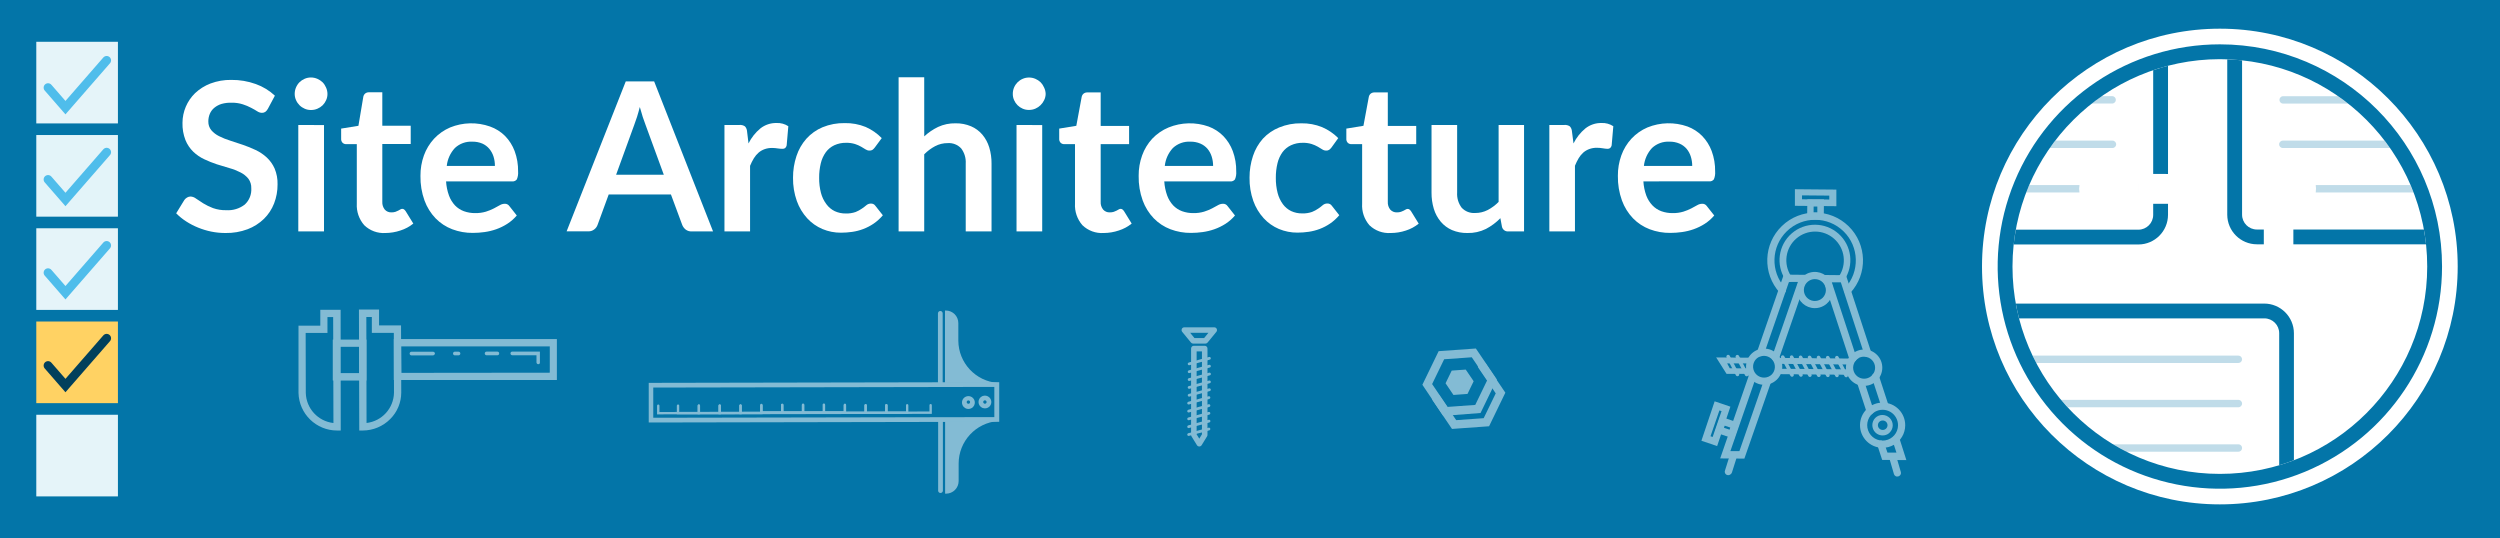 <?xml version="1.0" encoding="UTF-8"?>
<svg xmlns="http://www.w3.org/2000/svg" xmlns:xlink="http://www.w3.org/1999/xlink" id="e5fo0npdzeo61" viewBox="0 0 723.37 155.72" shape-rendering="geometricPrecision" text-rendering="geometricPrecision">
  <rect x="0" y="0" width="723.37" height="155.72" fill="#808080" stroke="none"/>
  <style><![CDATA[#e5fo0npdzeo6140 {animation: e5fo0npdzeo6140_s_do 5000ms linear infinite normal forwards}@keyframes e5fo0npdzeo6140_s_do { 0% {stroke-dashoffset: 74.67} 10% {stroke-dashoffset: 74.67;animation-timing-function: cubic-bezier(0.42,0,0.58,1)} 30% {stroke-dashoffset: 0} 100% {stroke-dashoffset: 0} }#e5fo0npdzeo6141 {animation: e5fo0npdzeo6141_s_do 5000ms linear infinite normal forwards}@keyframes e5fo0npdzeo6141_s_do { 0% {stroke-dashoffset: 39.02} 30% {stroke-dashoffset: 39.02} 40% {stroke-dashoffset: 0} 100% {stroke-dashoffset: 0} }#e5fo0npdzeo6143 {animation: e5fo0npdzeo6143_s_do 5000ms linear infinite normal forwards}@keyframes e5fo0npdzeo6143_s_do { 0% {stroke-dashoffset: 40.84} 50% {stroke-dashoffset: 40.84;animation-timing-function: cubic-bezier(0.42,0,0.58,1)} 60% {stroke-dashoffset: 0} 100% {stroke-dashoffset: 0} }#e5fo0npdzeo6144 {animation: e5fo0npdzeo6144_s_do 5000ms linear infinite normal forwards}@keyframes e5fo0npdzeo6144_s_do { 0% {stroke-dashoffset: 27.51} 36.8% {stroke-dashoffset: 27.51;animation-timing-function: cubic-bezier(0.42,0,0.58,1)} 50% {stroke-dashoffset: 0} 100% {stroke-dashoffset: 0} }]]></style>
  <g id="e5fo0npdzeo62">
    <rect id="e5fo0npdzeo63" width="721.37" height="153.72" rx="0" ry="0" transform="matrix(1 0 0 1 1 1)" fill="rgb(3,117,168)" stroke="rgb(3,117,168)" stroke-width="2" stroke-miterlimit="10"></rect>
    <circle id="e5fo0npdzeo64" r="68.82" transform="matrix(1 0 0 1 642.31 77.12)" fill="rgb(255,255,255)" stroke="none" stroke-width="1"></circle>
    <path id="e5fo0npdzeo65" d="M91.4,43.49C91.216,43.848,90.956,44.162,90.64,44.41C90.343,44.604,89.994,44.702,89.64,44.69C89.152,44.669,88.68,44.509,88.28,44.23C87.79,43.92,87.2,43.57,86.52,43.23C85.758,42.826,84.962,42.491,84.14,42.23C83.096,41.897,82.005,41.739,80.91,41.76C79.928,41.724,78.947,41.839,78,42.1C77.23,42.332,76.513,42.712,75.89,43.22C75.309,43.695,74.855,44.306,74.57,45C74.284,45.698,74.142,46.446,74.15,47.2C74.129,48.108,74.43,48.993,75,49.7C75.628,50.426,76.397,51.018,77.26,51.44C78.293,51.958,79.366,52.389,80.47,52.73C81.67,53.11,82.9,53.52,84.16,53.95C85.418,54.379,86.65,54.88,87.85,55.45C89.024,56.002,90.106,56.731,91.06,57.61C92.024,58.509,92.796,59.595,93.33,60.8C93.935,62.252,94.225,63.817,94.18,65.39C94.196,67.273,93.856,69.142,93.18,70.9C92.529,72.582,91.526,74.106,90.24,75.37C88.884,76.681,87.274,77.702,85.51,78.37C83.467,79.13,81.299,79.5,79.12,79.46C77.75,79.463,76.383,79.329,75.04,79.06C73.727,78.794,72.441,78.406,71.2,77.9C69.989,77.411,68.827,76.808,67.73,76.1C66.686,75.429,65.72,74.645,64.85,73.76L67.22,69.89C67.428,69.605,67.694,69.366,68,69.19C68.302,69.007,68.647,68.907,69,68.9C69.591,68.935,70.157,69.151,70.62,69.52C71.2,69.93,71.89,70.38,72.69,70.88C73.581,71.425,74.522,71.884,75.5,72.25C76.735,72.686,78.04,72.893,79.35,72.86C81.269,72.984,83.167,72.404,84.69,71.23C85.997,70.029,86.692,68.302,86.58,66.53C86.625,65.53,86.325,64.545,85.73,63.74C85.11,62.983,84.336,62.366,83.46,61.93C82.435,61.405,81.36,60.986,80.25,60.68Q78.45,60.17,76.59,59.57C75.365,59.164,74.166,58.683,73,58.13C71.817,57.581,70.732,56.842,69.79,55.94C68.813,54.984,68.043,53.837,67.53,52.57C66.915,50.977,66.622,49.277,66.67,47.57C66.687,44.341,67.998,41.254,70.31,39C71.595,37.791,73.103,36.843,74.75,36.21C76.685,35.479,78.742,35.123,80.81,35.16C83.223,35.135,85.62,35.541,87.89,36.36C89.939,37.093,91.818,38.236,93.41,39.72Z" transform="matrix(1 0 0 1 -13.87 -12.04)" fill="rgb(255,255,255)" stroke="none" stroke-width="1"></path>
    <path id="e5fo0npdzeo66" d="M108.62,39.23C108.625,39.851,108.492,40.466,108.23,41.03C107.989,41.577,107.65,42.075,107.23,42.5C106.789,42.923,106.274,43.262,105.71,43.5C105.122,43.75,104.489,43.876,103.85,43.87C103.227,43.875,102.611,43.749,102.04,43.5C100.909,43.023,100.006,42.127,99.52,41C99.266,40.434,99.136,39.82,99.14,39.2C99.139,38.561,99.268,37.928,99.52,37.34C99.755,36.781,100.094,36.272,100.52,35.84C100.95,35.416,101.455,35.077,102.01,34.84C102.58,34.588,103.197,34.459,103.82,34.46C104.46,34.457,105.093,34.587,105.68,34.84C106.244,35.078,106.759,35.417,107.2,35.84C107.625,36.273,107.964,36.782,108.2,37.34C108.475,37.932,108.618,38.577,108.62,39.23ZM107.62,48.23L107.62,79L100.18,79L100.18,48.2Z" transform="matrix(1 0 0 1 -13.87 -12.04)" fill="rgb(255,255,255)" stroke="none" stroke-width="1"></path>
    <path id="e5fo0npdzeo67" d="M125.42,79.46C123.139,79.613,120.901,78.792,119.26,77.2C117.751,75.475,116.979,73.228,117.11,70.94L117.11,53.75L114,53.75C113.629,53.754,113.271,53.614,113,53.36C112.7,53.048,112.547,52.622,112.58,52.19L112.58,49.25L117.58,48.44L119,40C119.079,39.634,119.28,39.306,119.57,39.07C119.882,38.84,120.263,38.724,120.65,38.74L124.49,38.74L124.49,48.43L132.71,48.43L132.71,53.71L124.49,53.71L124.49,70.43C124.443,71.242,124.696,72.042,125.2,72.68C125.687,73.229,126.397,73.527,127.13,73.49C127.523,73.502,127.915,73.448,128.29,73.33C128.568,73.232,128.838,73.115,129.1,72.98L129.71,72.64C129.87,72.533,130.057,72.473,130.25,72.47C130.444,72.463,130.635,72.523,130.79,72.64C130.961,72.782,131.113,72.947,131.24,73.13L133.46,76.73C132.358,77.626,131.095,78.305,129.74,78.73C128.348,79.201,126.89,79.447,125.42,79.46Z" transform="matrix(1 0 0 1 -13.87 -12.04)" fill="rgb(255,255,255)" stroke="none" stroke-width="1"></path>
    <path id="e5fo0npdzeo68" d="M142.94,64.52C143.022,65.92,143.305,67.301,143.78,68.62C144.163,69.677,144.755,70.646,145.52,71.47C146.238,72.218,147.117,72.792,148.09,73.15C149.141,73.529,150.252,73.715,151.37,73.7C152.422,73.721,153.471,73.579,154.48,73.28C155.265,73.035,156.028,72.724,156.76,72.35C157.41,72.01,157.98,71.71,158.47,71.42C158.898,71.157,159.388,71.012,159.89,71C160.441,70.964,160.968,71.228,161.27,71.69L163.4,74.39C162.605,75.329,161.675,76.145,160.64,76.81C159.64,77.451,158.57,77.974,157.45,78.37C156.35,78.756,155.215,79.031,154.06,79.19C152.95,79.347,151.831,79.427,150.71,79.43C148.661,79.454,146.626,79.094,144.71,78.37C142.901,77.68,141.263,76.605,139.91,75.22C138.494,73.741,137.401,71.984,136.7,70.06C135.88,67.774,135.484,65.358,135.53,62.93C135.509,60.913,135.848,58.908,136.53,57.01C137.175,55.221,138.171,53.578,139.46,52.18C140.767,50.782,142.35,49.672,144.11,48.92C147.8,47.418,151.913,47.322,155.67,48.65C157.296,49.227,158.775,50.155,160,51.37C161.221,52.621,162.167,54.113,162.78,55.75C163.477,57.644,163.816,59.652,163.78,61.67C163.844,62.445,163.721,63.223,163.42,63.94C163.098,64.367,162.571,64.589,162.04,64.52ZM157.07,60.05C157.078,59.131,156.943,58.217,156.67,57.34C156.413,56.521,155.999,55.76,155.45,55.1C154.905,54.453,154.222,53.936,153.45,53.59C152.533,53.202,151.545,53.011,150.55,53.03C148.688,52.927,146.864,53.588,145.5,54.86C144.172,56.289,143.343,58.11,143.14,60.05Z" transform="matrix(1 0 0 1 -13.87 -12.04)" fill="rgb(255,255,255)" stroke="none" stroke-width="1"></path>
    <path id="e5fo0npdzeo69" d="M220.19,79L214,79C213.387,79.029,212.783,78.845,212.29,78.48C211.851,78.136,211.506,77.685,211.29,77.17L208,68.3L190,68.3L186.76,77.15C186.575,77.649,186.253,78.086,185.83,78.41C185.346,78.798,184.74,79,184.12,78.98L177.82,78.98L194.93,35.6L203.15,35.6ZM205.94,62.6L200.66,48.17Q200.27,47.17,199.85,45.89Q199.43,44.61,199,43C198.74,44,198.47,45,198.19,45.87C197.91,46.74,197.64,47.53,197.38,48.19L192.14,62.6Z" transform="matrix(1 0 0 1 -13.87 -12.04)" fill="rgb(255,255,255)" stroke="none" stroke-width="1"></path>
    <path id="e5fo0npdzeo610" d="M230.45,53.54C231.274,51.873,232.439,50.397,233.87,49.21C235.199,48.156,236.854,47.597,238.55,47.63C239.76,47.57,240.957,47.896,241.97,48.56L241.49,54.11C241.43,54.405,241.28,54.674,241.06,54.88C240.836,55.039,240.564,55.116,240.29,55.1C239.858,55.099,239.427,55.065,239,55C238.429,54.902,237.85,54.852,237.27,54.85C236.524,54.838,235.782,54.959,235.08,55.21C234.451,55.436,233.868,55.775,233.36,56.21C232.827,56.678,232.369,57.224,232,57.83C231.578,58.531,231.21,59.263,230.9,60.02L230.9,79L223.49,79L223.49,48.2L227.84,48.2C228.402,48.145,228.965,48.29,229.43,48.61C229.79,49.011,230.001,49.522,230.03,50.06Z" transform="matrix(1 0 0 1 -13.87 -12.04)" fill="rgb(255,255,255)" stroke="none" stroke-width="1"></path>
    <path id="e5fo0npdzeo611" d="M267,54.71C266.818,54.958,266.602,55.18,266.36,55.37C266.089,55.552,265.765,55.636,265.44,55.61C265.045,55.609,264.658,55.491,264.33,55.27Q263.79,54.92,263.04,54.49C262.475,54.17,261.878,53.909,261.26,53.71C260.427,53.458,259.56,53.34,258.69,53.36C257.511,53.336,256.342,53.579,255.27,54.07C254.304,54.524,253.465,55.212,252.83,56.07C252.141,57.032,251.645,58.119,251.37,59.27C251.034,60.658,250.873,62.082,250.89,63.51C250.871,64.987,251.05,66.46,251.42,67.89C251.731,69.065,252.268,70.169,253,71.14C253.626,71.991,254.45,72.678,255.4,73.14C256.396,73.6,257.483,73.829,258.58,73.81C259.555,73.845,260.528,73.699,261.45,73.38C262.1,73.119,262.718,72.784,263.29,72.38C263.79,72.03,264.23,71.71,264.6,71.38C264.952,71.098,265.389,70.943,265.84,70.94C266.382,70.909,266.898,71.173,267.19,71.63L269.32,74.33C268.543,75.253,267.645,76.067,266.65,76.75C265.715,77.386,264.708,77.91,263.65,78.31C262.623,78.698,261.557,78.973,260.47,79.13C259.391,79.289,258.301,79.369,257.21,79.37C255.367,79.383,253.54,79.022,251.84,78.31C250.164,77.601,248.66,76.541,247.43,75.2C246.108,73.749,245.088,72.049,244.43,70.2C243.666,68.036,243.294,65.754,243.33,63.46C243.318,61.326,243.656,59.205,244.33,57.18C244.933,55.336,245.906,53.634,247.19,52.18C248.487,50.742,250.085,49.609,251.87,48.86C253.906,48.026,256.091,47.618,258.29,47.66C260.361,47.617,262.419,47.994,264.34,48.77C266.088,49.535,267.67,50.632,269,52Z" transform="matrix(1 0 0 1 -13.87 -12.04)" fill="rgb(255,255,255)" stroke="none" stroke-width="1"></path>
    <path id="e5fo0npdzeo612" d="M281.3,51.5C282.488,50.393,283.837,49.473,285.3,48.77C286.888,48.038,288.622,47.679,290.37,47.72C291.904,47.692,293.426,47.985,294.84,48.58C296.097,49.117,297.213,49.939,298.1,50.98C299.007,52.064,299.687,53.318,300.1,54.67C300.563,56.2,300.789,57.792,300.77,59.39L300.77,79L293.3,79L293.3,59.39C293.403,57.819,292.942,56.262,292,55C290.997,53.907,289.548,53.336,288.07,53.45C286.817,53.444,285.582,53.742,284.47,54.32C283.294,54.941,282.221,55.741,281.29,56.69L281.29,79L273.88,79L273.88,34.4L281.29,34.4Z" transform="matrix(1 0 0 1 -13.87 -12.04)" fill="rgb(255,255,255)" stroke="none" stroke-width="1"></path>
    <path id="e5fo0npdzeo613" d="M316.43,39.23C316.418,39.844,316.271,40.449,316,41C315.483,42.111,314.575,42.994,313.45,43.48C312.862,43.73,312.229,43.856,311.59,43.85C310.964,43.855,310.344,43.729,309.77,43.48C309.218,43.242,308.716,42.903,308.29,42.48C307.869,42.056,307.53,41.557,307.29,41.01C307.039,40.443,306.913,39.83,306.92,39.21C306.915,38.571,307.041,37.938,307.29,37.35C307.765,36.226,308.657,35.329,309.78,34.85C310.354,34.598,310.973,34.469,311.6,34.47C312.24,34.467,312.873,34.597,313.46,34.85C314.021,35.087,314.533,35.426,314.97,35.85C315.394,36.283,315.733,36.792,315.97,37.35C316.257,37.936,316.414,38.578,316.43,39.23ZM315.43,48.23L315.43,79L308,79L308,48.2Z" transform="matrix(1 0 0 1 -13.87 -12.04)" fill="rgb(255,255,255)" stroke="none" stroke-width="1"></path>
    <path id="e5fo0npdzeo614" d="M333.23,79.46C330.946,79.612,328.705,78.791,327.06,77.2C325.554,75.474,324.786,73.226,324.92,70.94L324.92,53.75L321.77,53.75C321.399,53.754,321.041,53.614,320.77,53.36C320.47,53.048,320.317,52.622,320.35,52.19L320.35,49.25L325.3,48.44L326.86,40.04C326.939,39.674,327.14,39.346,327.43,39.11C327.742,38.88,328.123,38.764,328.51,38.78L332.35,38.78L332.35,48.47L340.57,48.47L340.57,53.75L332.35,53.75L332.35,70.43C332.298,71.242,332.552,72.044,333.06,72.68C333.546,73.23,334.257,73.528,334.99,73.49C335.38,73.502,335.768,73.448,336.14,73.33C336.422,73.234,336.696,73.117,336.96,72.98L337.57,72.64C337.73,72.533,337.917,72.473,338.11,72.47C338.304,72.463,338.495,72.523,338.65,72.64C338.821,72.782,338.973,72.947,339.1,73.13L341.32,76.73C340.218,77.626,338.955,78.305,337.6,78.73C336.192,79.206,334.716,79.453,333.23,79.46Z" transform="matrix(1 0 0 1 -13.87 -12.04)" fill="rgb(255,255,255)" stroke="none" stroke-width="1"></path>
    <path id="e5fo0npdzeo615" d="M350.75,64.52C350.832,65.92,351.115,67.301,351.59,68.62C351.973,69.677,352.565,70.646,353.33,71.47C354.045,72.217,354.92,72.792,355.89,73.15C356.945,73.529,358.059,73.715,359.18,73.7C360.229,73.721,361.275,73.579,362.28,73.28C363.065,73.035,363.828,72.724,364.56,72.35C365.21,72.01,365.78,71.71,366.27,71.42C366.702,71.157,367.195,71.013,367.7,71C368.251,70.964,368.778,71.228,369.08,71.69L371.21,74.39C370.415,75.329,369.485,76.145,368.45,76.81C367.447,77.451,366.373,77.974,365.25,78.37C364.15,78.756,363.015,79.031,361.86,79.19C360.754,79.347,359.638,79.427,358.52,79.43C356.471,79.454,354.436,79.094,352.52,78.37C350.711,77.68,349.073,76.605,347.72,75.22C346.304,73.741,345.211,71.984,344.51,70.06C343.69,67.774,343.294,65.358,343.34,62.93C343.319,60.913,343.658,58.908,344.34,57.01C344.981,55.221,345.974,53.579,347.26,52.18C348.593,50.772,350.208,49.661,352,48.92C355.694,47.419,359.81,47.323,363.57,48.65C365.16,49.24,366.604,50.168,367.8,51.37C369.018,52.622,369.961,54.113,370.57,55.75C371.267,57.644,371.606,59.652,371.57,61.67C371.634,62.445,371.511,63.223,371.21,63.94C370.888,64.367,370.361,64.589,369.83,64.52ZM364.88,60.05C364.884,59.131,364.746,58.217,364.47,57.34C364.217,56.521,363.806,55.76,363.26,55.1C362.697,54.446,361.993,53.93,361.2,53.59C360.287,53.201,359.302,53.01,358.31,53.03C356.445,52.927,354.618,53.587,353.25,54.86C351.925,56.29,351.101,58.111,350.9,60.05Z" transform="matrix(1 0 0 1 -13.87 -12.04)" fill="rgb(255,255,255)" stroke="none" stroke-width="1"></path>
    <path id="e5fo0npdzeo616" d="M399.14,54.71C398.954,54.959,398.736,55.181,398.49,55.37C398.223,55.552,397.902,55.637,397.58,55.61C397.185,55.609,396.798,55.491,396.47,55.27Q395.93,54.92,395.18,54.49C394.611,54.17,394.011,53.909,393.39,53.71C392.561,53.458,391.697,53.34,390.83,53.36C389.651,53.336,388.482,53.579,387.41,54.07C386.441,54.524,385.599,55.212,384.96,56.07C384.274,57.033,383.782,58.12,383.51,59.27C383.174,60.658,383.013,62.082,383.03,63.51C383.008,64.987,383.183,66.46,383.55,67.89C383.846,69.054,384.362,70.15,385.07,71.12C385.696,71.971,386.52,72.658,387.47,73.12C388.466,73.58,389.553,73.809,390.65,73.79C391.622,73.825,392.591,73.679,393.51,73.36C394.163,73.099,394.784,72.764,395.36,72.36C395.86,72.01,396.29,71.69,396.66,71.36C397.015,71.076,397.455,70.92,397.91,70.92C398.452,70.889,398.968,71.153,399.26,71.61L401.39,74.31C400.613,75.233,399.715,76.047,398.72,76.73C397.784,77.365,396.778,77.889,395.72,78.29C394.693,78.678,393.627,78.953,392.54,79.11C391.464,79.269,390.378,79.349,389.29,79.35C387.447,79.363,385.62,79.002,383.92,78.29C382.244,77.581,380.74,76.521,379.51,75.18C378.189,73.729,377.169,72.029,376.51,70.18C375.75,68.016,375.381,65.734,375.42,63.44C375.408,61.306,375.746,59.185,376.42,57.16C377.026,55.315,378.003,53.614,379.29,52.16C380.603,50.748,382.211,49.642,384,48.92C386.036,48.086,388.221,47.678,390.42,47.72C392.474,47.682,394.515,48.06,396.42,48.83C398.166,49.577,399.751,50.653,401.09,52Z" transform="matrix(1 0 0 1 -13.87 -12.04)" fill="rgb(255,255,255)" stroke="none" stroke-width="1"></path>
    <path id="e5fo0npdzeo617" d="M416.27,79.46C413.986,79.612,411.745,78.791,410.1,77.2C408.608,75.468,407.855,73.221,408,70.94L408,53.75L404.85,53.75C404.479,53.754,404.121,53.614,403.85,53.36C403.55,53.048,403.397,52.622,403.43,52.19L403.43,49.25L408.38,48.44L409.94,40.04C410.019,39.674,410.22,39.346,410.51,39.11C410.822,38.88,411.203,38.764,411.59,38.78L415.43,38.78L415.43,48.47L423.65,48.47L423.65,53.75L415.43,53.75L415.43,70.43C415.379,71.24,415.629,72.041,416.13,72.68C416.621,73.229,417.334,73.527,418.07,73.49C418.46,73.502,418.848,73.448,419.22,73.33C419.487,73.238,419.748,73.127,420,73C420.23,72.88,420.44,72.77,420.62,72.66C420.78,72.553,420.967,72.493,421.16,72.49C421.354,72.483,421.545,72.543,421.7,72.66C421.871,72.802,422.023,72.967,422.15,73.15L424.37,76.75C423.268,77.646,422.005,78.325,420.65,78.75C419.238,79.221,417.759,79.46,416.27,79.46Z" transform="matrix(1 0 0 1 -13.87 -12.04)" fill="rgb(255,255,255)" stroke="none" stroke-width="1"></path>
    <path id="e5fo0npdzeo618" d="M454.85,48.2L454.85,79L450.32,79C449.449,79.082,448.652,78.504,448.46,77.65L448,75.17C446.783,76.42,445.375,77.47,443.83,78.28C442.162,79.102,440.319,79.507,438.46,79.46C436.93,79.49,435.411,79.2,434,78.61C432.745,78.063,431.633,77.235,430.75,76.19C429.842,75.103,429.162,73.845,428.75,72.49C428.287,70.957,428.061,69.362,428.08,67.76L428.08,48.2L435.49,48.2L435.49,67.76C435.39,69.325,435.851,70.874,436.79,72.13C437.794,73.213,439.237,73.78,440.71,73.67C441.961,73.679,443.195,73.387,444.31,72.82C445.488,72.206,446.561,71.409,447.49,70.46L447.49,48.2Z" transform="matrix(1 0 0 1 -13.87 -12.04)" fill="rgb(255,255,255)" stroke="none" stroke-width="1"></path>
    <path id="e5fo0npdzeo619" d="M469.16,53.54C469.984,51.873,471.149,50.397,472.58,49.21C473.909,48.156,475.564,47.597,477.26,47.63C478.47,47.57,479.667,47.896,480.68,48.56L480.2,54.11C480.137,54.406,479.983,54.676,479.76,54.88C479.54,55.039,479.271,55.116,479,55.1C478.55,55.084,478.102,55.034,477.66,54.95C477.092,54.852,476.517,54.802,475.94,54.8C475.194,54.788,474.452,54.909,473.75,55.16C473.118,55.386,472.531,55.725,472.02,56.16C471.49,56.632,471.035,57.181,470.67,57.79C470.25,58.498,469.886,59.236,469.58,60L469.58,79L462.17,79L462.17,48.2L466.52,48.2C467.082,48.145,467.645,48.29,468.11,48.61C468.47,49.011,468.681,49.522,468.71,50.06Z" transform="matrix(1 0 0 1 -13.87 -12.04)" fill="rgb(255,255,255)" stroke="none" stroke-width="1"></path>
    <path id="e5fo0npdzeo620" d="M489.38,64.52C489.462,65.92,489.745,67.301,490.22,68.62C490.615,69.68,491.22,70.65,492,71.47C492.715,72.217,493.59,72.792,494.56,73.15C495.615,73.529,496.729,73.715,497.85,73.7C498.899,73.721,499.945,73.579,500.95,73.28C501.735,73.035,502.498,72.724,503.23,72.35C503.88,72.01,504.45,71.71,504.94,71.42C505.372,71.157,505.865,71.013,506.37,71C506.921,70.964,507.448,71.228,507.75,71.69L509.88,74.39C509.085,75.329,508.155,76.145,507.12,76.81C506.117,77.451,505.043,77.974,503.92,78.37C502.82,78.756,501.685,79.031,500.53,79.19C499.424,79.347,498.308,79.427,497.19,79.43C495.141,79.454,493.106,79.094,491.19,78.37C489.381,77.68,487.743,76.605,486.39,75.22C484.974,73.741,483.881,71.984,483.18,70.06C482.357,67.775,481.957,65.359,482,62.93C481.978,60.91,482.317,58.902,483,57C483.641,55.211,484.634,53.569,485.92,52.17C487.227,50.772,488.81,49.662,490.57,48.91C494.264,47.409,498.38,47.313,502.14,48.64C503.73,49.23,505.174,50.158,506.37,51.36C507.588,52.612,508.531,54.103,509.14,55.74C509.837,57.634,510.176,59.642,510.14,61.66C510.204,62.435,510.081,63.213,509.78,63.93C509.458,64.357,508.931,64.579,508.4,64.51ZM503.51,60.05C503.514,59.131,503.376,58.217,503.1,57.34C502.847,56.521,502.436,55.76,501.89,55.1C501.327,54.446,500.623,53.93,499.83,53.59C498.917,53.201,497.932,53.01,496.94,53.03C495.075,52.927,493.248,53.587,491.88,54.86C490.555,56.29,489.731,58.111,489.53,60.05Z" transform="matrix(1 0 0 1 -13.87 -12.04)" fill="rgb(255,255,255)" stroke="none" stroke-width="1"></path>
    <g id="e5fo0npdzeo621" opacity="0.51">
      <path id="e5fo0npdzeo622" d="M532.63,121L532.63,121C532.375,121.126,532.067,121.029,531.93,120.78L529.23,115.62C529.113,115.362,529.208,115.057,529.45,114.91C529.704,114.778,530.017,114.876,530.15,115.13L532.85,120.29C532.983,120.547,532.885,120.863,532.63,121Z" transform="matrix(1 0 0 1 -13.87 -12.04)" fill="rgb(255,255,255)" stroke="none" stroke-width="1"></path>
      <path id="e5fo0npdzeo623" d="M535.21,121L535.21,121C534.956,121.132,534.643,121.034,534.51,120.78L531.81,115.62C531.689,115.365,531.785,115.06,532.03,114.92C532.152,114.854,532.295,114.84,532.427,114.881C532.559,114.923,532.668,115.016,532.73,115.14L535.43,120.3C535.496,120.422,535.51,120.565,535.469,120.697C535.427,120.829,535.334,120.938,535.21,121Z" transform="matrix(1 0 0 1 -13.87 -12.04)" fill="rgb(255,255,255)" stroke="none" stroke-width="1"></path>
      <path id="e5fo0npdzeo624" d="M537.8,121.05L537.8,121.05C537.678,121.116,537.535,121.13,537.403,121.089C537.271,121.047,537.162,120.954,537.1,120.83L534.4,115.67C534.279,115.415,534.375,115.11,534.62,114.97C534.874,114.838,535.187,114.936,535.32,115.19L538.02,120.35C538.152,120.604,538.054,120.917,537.8,121.05Z" transform="matrix(1 0 0 1 -13.87 -12.04)" fill="rgb(255,255,255)" stroke="none" stroke-width="1"></path>
      <path id="e5fo0npdzeo625" d="M540.38,121.08L540.38,121.08C540.122,121.207,539.811,121.11,539.67,120.86L537,115.71C536.873,115.452,536.97,115.141,537.22,115C537.475,114.874,537.783,114.971,537.92,115.22L540.62,120.38C540.682,120.505,540.691,120.649,540.646,120.78C540.601,120.912,540.505,121.02,540.38,121.08Z" transform="matrix(1 0 0 1 -13.87 -12.04)" fill="rgb(255,255,255)" stroke="none" stroke-width="1"></path>
      <path id="e5fo0npdzeo626" d="M543,121.1L543,121.1C542.745,121.226,542.437,121.129,542.3,120.88L539.6,115.72C539.474,115.465,539.571,115.157,539.82,115.02C539.942,114.954,540.085,114.94,540.217,114.981C540.349,115.023,540.458,115.116,540.52,115.24L543.22,120.4C543.352,120.654,543.254,120.967,543,121.1Z" transform="matrix(1 0 0 1 -13.87 -12.04)" fill="rgb(255,255,255)" stroke="none" stroke-width="1"></path>
      <path id="e5fo0npdzeo627" d="M545.63,121.12L545.63,121.12C545.508,121.186,545.365,121.2,545.233,121.159C545.101,121.117,544.992,121.024,544.93,120.9L542.24,115.74C542.13,115.489,542.233,115.196,542.475,115.07C542.718,114.943,543.017,115.026,543.16,115.26L545.85,120.42C545.982,120.674,545.884,120.987,545.63,121.12Z" transform="matrix(1 0 0 1 -13.87 -12.04)" fill="rgb(255,255,255)" stroke="none" stroke-width="1"></path>
      <path id="e5fo0npdzeo628" d="M548.3,121.15L548.3,121.15C548.046,121.282,547.733,121.184,547.6,120.93L544.9,115.77C544.779,115.515,544.875,115.21,545.12,115.07C545.24,115.003,545.382,114.988,545.514,115.027C545.646,115.067,545.756,115.158,545.82,115.28L548.52,120.45C548.652,120.704,548.554,121.017,548.3,121.15Z" transform="matrix(1 0 0 1 -13.87 -12.04)" fill="rgb(255,255,255)" stroke="none" stroke-width="1"></path>
      <path id="e5fo0npdzeo629" d="M549.56,117.37C549.398,117.461,549.216,117.51,549.03,117.51L528.77,117.32C528.2,117.32,527.77,117.18,527.77,116.6C527.795,116.059,528.229,115.625,528.77,115.6L549.03,115.79C549.582,115.79,550.03,116.238,550.03,116.79C550.08,117.19,549.87,117.19,549.56,117.37Z" transform="matrix(1 0 0 1 -13.87 -12.04)" fill="rgb(255,255,255)" stroke="none" stroke-width="1"></path>
      <path id="e5fo0npdzeo630" d="M549.54,120.34C549.378,120.431,549.196,120.48,549.01,120.48L529.11,120.3C528.558,120.3,528.11,119.852,528.11,119.3C528.11,118.73,528.58,118.73,529.11,118.74L549.01,118.92C549.58,118.92,550.01,118.92,550.01,119.5C549.995,119.839,549.821,120.15,549.54,120.34Z" transform="matrix(1 0 0 1 -13.87 -12.04)" fill="rgb(255,255,255)" stroke="none" stroke-width="1"></path>
      <path id="e5fo0npdzeo631" d="M516.84,120.84L516.84,120.84C516.718,120.906,516.575,120.92,516.443,120.879C516.311,120.837,516.202,120.744,516.14,120.62L513.44,115.46C513.324,115.205,513.419,114.903,513.66,114.76C513.915,114.634,514.223,114.731,514.36,114.98L517.06,120.14C517.192,120.394,517.094,120.707,516.84,120.84Z" transform="matrix(1 0 0 1 -13.87 -12.04)" fill="rgb(255,255,255)" stroke="none" stroke-width="1"></path>
      <path id="e5fo0npdzeo632" d="M519.5,120.87L519.5,120.87C519.245,120.996,518.937,120.899,518.8,120.65L516.1,115.49C515.983,115.232,516.078,114.927,516.32,114.78C516.578,114.653,516.889,114.75,517.03,115L519.72,120.16C519.853,120.417,519.755,120.733,519.5,120.87Z" transform="matrix(1 0 0 1 -13.87 -12.04)" fill="rgb(255,255,255)" stroke="none" stroke-width="1"></path>
      <path id="e5fo0npdzeo633" d="M520.4,120.08C520.242,120.17,520.062,120.215,519.88,120.21L513.44,120.21L510.44,115.46L519.96,115.54C520.234,115.54,520.496,115.652,520.685,115.85C520.874,116.049,520.974,116.316,520.96,116.59C520.96,117.16,520.19,117.19,519.61,117.18L513.61,117.18L514.37,118.59L520.12,118.64C520.7,118.64,520.95,118.71,520.95,119.28C520.907,119.62,520.702,119.918,520.4,120.08Z" transform="matrix(1 0 0 1 -13.87 -12.04)" fill="rgb(255,255,255)" stroke="none" stroke-width="1"></path>
      <path id="e5fo0npdzeo634" d="M510.72,141.11L506.17,139.57L510,128.16L514.55,129.71ZM508.8,138.27L509.42,138.48L512,131L511.38,130.79Z" transform="matrix(1 0 0 1 -13.87 -12.04)" fill="rgb(255,255,255)" stroke="none" stroke-width="1"></path>
      <path id="e5fo0npdzeo635" d="M515.62,139L510.05,137.12L511.6,132.56L517.16,134.45ZM512.69,135.82L514.32,136.37L514.52,135.75L512.9,135.2Z" transform="matrix(1 0 0 1 -13.87 -12.04)" fill="rgb(255,255,255)" stroke="none" stroke-width="1"></path>
      <path id="e5fo0npdzeo636" d="M563.38,149.78L563.16,149.88C562.896,149.969,562.607,149.945,562.362,149.812C562.117,149.679,561.939,149.45,561.87,149.18L560.7,145.18C560.54,144.628,560.858,144.05,561.41,143.89C561.962,143.73,562.54,144.048,562.7,144.6L563.87,148.6C564.012,149.06,563.806,149.556,563.38,149.78Z" transform="matrix(1 0 0 1 -13.87 -12.04)" fill="rgb(255,255,255)" stroke="none" stroke-width="1"></path>
      <path id="e5fo0npdzeo637" d="M514.52,149.34C514.155,149.612,513.653,149.602,513.298,149.318C512.943,149.034,512.825,148.545,513.01,148.13L514.25,144.19C514.421,143.638,515.008,143.329,515.56,143.5C516.112,143.671,516.421,144.258,516.25,144.81L515,148.75C514.924,149.002,514.751,149.214,514.52,149.34Z" transform="matrix(1 0 0 1 -13.87 -12.04)" fill="rgb(255,255,255)" stroke="none" stroke-width="1"></path>
      <path id="e5fo0npdzeo638" d="M518.6,144.74L511.6,144.68L519.9,120.68C520.021,120.323,520.324,120.057,520.694,119.984C521.065,119.911,521.446,120.04,521.694,120.324C521.943,120.608,522.021,121.003,521.9,121.36L514.55,142.58L517.16,142.58L524.24,122.13C524.431,121.578,525.033,121.284,525.585,121.475C526.137,121.666,526.431,122.268,526.24,122.82Z" transform="matrix(1 0 0 1 -13.87 -12.04)" fill="rgb(255,255,255)" stroke="none" stroke-width="1"></path>
      <path id="e5fo0npdzeo639" d="M528.14,116.41C527.88,116.565,527.564,116.595,527.28,116.49C527.014,116.409,526.793,116.22,526.672,115.97C526.55,115.719,526.539,115.429,526.64,115.17L534.1,93.62L531.5,93.62L524.31,114.39C524.122,114.942,523.522,115.238,522.97,115.05C522.418,114.862,522.122,114.262,522.31,113.71L530,91.5L537,91.57L528.6,115.85C528.522,116.088,528.358,116.287,528.14,116.41Z" transform="matrix(1 0 0 1 -13.87 -12.04)" fill="rgb(255,255,255)" stroke="none" stroke-width="1"></path>
      <path id="e5fo0npdzeo640" d="M554.83,115.2C554.768,115.24,554.701,115.27,554.63,115.29C554.369,115.387,554.08,115.371,553.831,115.246C553.582,115.121,553.397,114.897,553.32,114.63L546.51,93.73L543.9,93.73L551,115.39C551.114,115.747,551.029,116.138,550.777,116.416C550.525,116.694,550.144,116.816,549.777,116.736C549.411,116.656,549.114,116.387,549,116.03L541,91.6L548,91.67L555.3,114C555.456,114.461,555.258,114.968,554.83,115.2Z" transform="matrix(1 0 0 1 -13.87 -12.04)" fill="rgb(255,255,255)" stroke="none" stroke-width="1"></path>
      <path id="e5fo0npdzeo641" d="M559.74,130.28L559.55,130.36C559.289,130.457,559,130.441,558.751,130.316C558.502,130.191,558.317,129.967,558.24,129.7L555.52,121.38C555.406,121.023,555.491,120.632,555.743,120.354C555.995,120.076,556.376,119.954,556.743,120.034C557.109,120.114,557.406,120.383,557.52,120.74L560.23,129.05C560.4,129.525,560.19,130.052,559.74,130.28Z" transform="matrix(1 0 0 1 -13.87 -12.04)" fill="rgb(255,255,255)" stroke="none" stroke-width="1"></path>
      <path id="e5fo0npdzeo642" d="M565.47,145.17L558.47,145.11L557.09,140.87C556.996,140.61,557.014,140.323,557.139,140.077C557.264,139.831,557.485,139.647,557.75,139.57C558.011,139.473,558.3,139.489,558.549,139.614C558.798,139.739,558.983,139.963,559.06,140.23L560,143L562.6,143L561.48,139.55C561.366,139.193,561.451,138.802,561.703,138.524C561.955,138.246,562.336,138.124,562.703,138.204C563.069,138.284,563.366,138.553,563.48,138.91Z" transform="matrix(1 0 0 1 -13.87 -12.04)" fill="rgb(255,255,255)" stroke="none" stroke-width="1"></path>
      <path id="e5fo0npdzeo643" d="M555.47,131.85C555.412,131.89,555.348,131.92,555.28,131.94C555.018,132.037,554.727,132.02,554.478,131.892C554.229,131.765,554.045,131.539,553.97,131.27L551.32,123.15C551.206,122.793,551.291,122.402,551.543,122.124C551.795,121.846,552.176,121.724,552.543,121.804C552.909,121.884,553.206,122.153,553.32,122.51L555.97,130.63C556.133,131.105,555.919,131.626,555.47,131.85Z" transform="matrix(1 0 0 1 -13.87 -12.04)" fill="rgb(255,255,255)" stroke="none" stroke-width="1"></path>
      <path id="e5fo0npdzeo644" d="M541.59,100.51C540.785,100.974,539.869,101.213,538.94,101.2C536.313,101.175,534.111,99.208,533.79,96.601C533.469,93.993,535.128,91.551,537.67,90.889C540.212,90.227,542.852,91.55,543.843,93.983C544.834,96.416,543.871,99.207,541.59,100.51ZM537.42,93.22C536.167,93.929,535.552,95.395,535.924,96.786C536.296,98.177,537.56,99.141,539,99.13C539.84,99.134,540.649,98.807,541.25,98.22C541.848,97.631,542.186,96.829,542.19,95.99L542.19,95.99C542.195,95.142,541.861,94.328,541.262,93.728C540.662,93.129,539.848,92.795,539,92.8C538.446,92.801,537.902,92.946,537.42,93.22Z" transform="matrix(1 0 0 1 -13.87 -12.04)" fill="rgb(255,255,255)" stroke="none" stroke-width="1"></path>
      <path id="e5fo0npdzeo645" d="M549,97C548.609,97.238,548.107,97.18,547.78,96.86C547.567,96.679,547.439,96.417,547.428,96.138C547.416,95.859,547.522,95.588,547.72,95.39C552.043,90.714,551.862,83.448,547.313,78.992C542.763,74.536,535.495,74.507,530.91,78.926C526.324,83.345,526.085,90.609,530.37,95.32C530.757,95.745,530.725,96.403,530.3,96.79C529.875,97.177,529.217,97.145,528.83,96.72C523.789,91.177,524.07,82.629,529.465,77.43C534.86,72.23,543.412,72.263,548.766,77.505C554.12,82.747,554.334,91.296,549.25,96.8C549.176,96.878,549.092,96.945,549,97Z" transform="matrix(1 0 0 1 -13.87 -12.04)" fill="rgb(255,255,255)" stroke="none" stroke-width="1"></path>
      <path id="e5fo0npdzeo646" d="M547.21,93.36C546.904,93.552,546.516,93.552,546.21,93.36C545.79,93.052,545.677,92.473,545.95,92.03C548.292,88.572,547.708,83.914,544.585,81.141C541.461,78.369,536.766,78.342,533.611,81.078C530.456,83.814,529.818,88.465,532.12,91.95C532.425,92.234,532.521,92.678,532.362,93.064C532.202,93.449,531.821,93.695,531.404,93.681C530.987,93.666,530.623,93.395,530.49,93C527.632,88.711,528.404,82.967,532.293,79.584C536.181,76.201,541.977,76.232,545.829,79.655C549.682,83.079,550.393,88.831,547.49,93.09C547.418,93.2,547.322,93.292,547.21,93.36Z" transform="matrix(1 0 0 1 -13.87 -12.04)" fill="rgb(255,255,255)" stroke="none" stroke-width="1"></path>
      <path id="e5fo0npdzeo647" d="M545.22,71.7L533.22,71.59L533.22,66.79L545.22,66.9ZM535.28,69.7L543.17,69.77L543.17,68.64L535.28,68.57Z" transform="matrix(1 0 0 1 -13.87 -12.04)" fill="rgb(255,255,255)" stroke="none" stroke-width="1"></path>
      <path id="e5fo0npdzeo648" d="M541.57,75.61L536.76,75.61L536.82,69.73L541.62,69.73ZM538.63,73.51L539.71,73.51L539.71,71.79L538.64,71.79Z" transform="matrix(1 0 0 1 -13.87 -12.04)" fill="rgb(255,255,255)" stroke="none" stroke-width="1"></path>
      <path id="e5fo0npdzeo649" d="M526.93,122.69C524.531,124.062,521.479,123.335,519.956,121.03C518.433,118.724,518.962,115.632,521.166,113.964C523.369,112.296,526.489,112.625,528.295,114.717C530.101,116.809,529.972,119.944,528,121.88C527.678,122.193,527.319,122.465,526.93,122.69ZM522.73,115.37C521.476,116.079,520.857,117.543,521.224,118.936C521.59,120.33,522.85,121.3,524.29,121.3C525.132,121.312,525.943,120.984,526.54,120.39C527.63,119.26,527.732,117.504,526.78,116.255C525.829,115.007,524.109,114.639,522.73,115.39Z" transform="matrix(1 0 0 1 -13.87 -12.04)" fill="rgb(255,255,255)" stroke="none" stroke-width="1"></path>
      <path id="e5fo0npdzeo650" d="M555.86,123C555.051,123.464,554.132,123.703,553.2,123.69C550.295,123.662,547.963,121.285,547.99,118.38C548.018,115.475,550.395,113.143,553.3,113.17C556.205,113.198,558.537,115.575,558.51,118.48L558.51,118.48C558.495,119.877,557.927,121.211,556.93,122.19C556.612,122.507,556.252,122.78,555.86,123ZM551.67,115.68C550.333,116.446,549.737,118.06,550.256,119.511C550.775,120.961,552.259,121.831,553.779,121.575C555.298,121.319,556.415,120.011,556.43,118.47L556.43,118.47C556.438,117.627,556.111,116.815,555.52,116.213C554.929,115.611,554.123,115.268,553.28,115.26C552.719,115.23,552.161,115.358,551.67,115.63Z" transform="matrix(1 0 0 1 -13.87 -12.04)" fill="rgb(255,255,255)" stroke="none" stroke-width="1"></path>
      <path id="e5fo0npdzeo651" d="M561.85,140.75C560.844,141.33,559.701,141.627,558.54,141.61C554.928,141.577,552.027,138.622,552.061,135.01C552.094,131.398,555.048,128.497,558.66,128.531C562.272,128.564,565.173,131.518,565.14,135.13L565.14,135.13C565.122,137.456,563.869,139.596,561.85,140.75ZM556.38,131.2C554.506,132.276,553.673,134.539,554.402,136.573C555.131,138.607,557.213,139.826,559.343,139.466C561.474,139.106,563.04,137.27,563.06,135.11L563.06,135.11C563.075,133.511,562.233,132.027,560.853,131.219C559.473,130.411,557.767,130.404,556.38,131.2ZM564.1,135.12L564.1,135.12Z" transform="matrix(1 0 0 1 -13.87 -12.04)" fill="rgb(255,255,255)" stroke="none" stroke-width="1"></path>
      <path id="e5fo0npdzeo652" d="M560.08,137.65C558.904,138.312,557.431,138.107,556.48,137.15C555.343,135.985,555.343,134.125,556.48,132.96C557.039,132.402,557.8,132.095,558.59,132.11C560.223,132.143,561.53,133.476,561.53,135.11L561.53,135.11C561.525,135.898,561.205,136.651,560.64,137.2C560.473,137.373,560.285,137.524,560.08,137.65ZM557.92,133.89C557.816,133.944,557.721,134.015,557.64,134.1C557.383,134.355,557.238,134.703,557.238,135.065C557.238,135.427,557.383,135.775,557.64,136.03C557.902,136.299,558.264,136.447,558.64,136.44C559.393,136.446,560.009,135.843,560.02,135.09L560.02,135.09C560.023,134.727,559.881,134.377,559.626,134.118C559.371,133.86,559.023,133.713,558.66,133.71C558.401,133.695,558.143,133.757,557.92,133.89Z" transform="matrix(1 0 0 1 -13.87 -12.04)" fill="rgb(255,255,255)" stroke="none" stroke-width="1"></path>
    </g>
    <g id="e5fo0npdzeo653" opacity="0.51">
      <path id="e5fo0npdzeo654" d="M355.75,107.54C355.753,107.422,355.78,107.306,355.83,107.2C355.96,106.921,356.242,106.745,356.55,106.75L365.21,106.75C365.518,106.745,365.8,106.921,365.93,107.2C366.059,107.48,366.02,107.808,365.83,108.05L363.28,111.16C363.128,111.347,362.901,111.457,362.66,111.46L359.1,111.46C358.859,111.457,358.632,111.347,358.48,111.16L355.93,108.05C355.811,107.907,355.747,107.726,355.75,107.54ZM363.52,108.34L358.24,108.34L359.48,109.86L362.28,109.86Z" transform="matrix(1 0 0 1 -13.87 -12.04)" fill="rgb(255,255,255)" stroke="none" stroke-width="1"></path>
      <path id="e5fo0npdzeo655" d="M358.51,137.88L358.51,112.88C358.51,112.669,358.595,112.466,358.745,112.318C358.895,112.169,359.099,112.087,359.31,112.09L362.45,112.09C362.661,112.087,362.865,112.169,363.015,112.318C363.165,112.466,363.25,112.669,363.25,112.88L363.25,137.88C363.252,138.029,363.21,138.175,363.13,138.3L361.56,140.85C361.414,141.085,361.157,141.229,360.88,141.229C360.603,141.229,360.346,141.085,360.2,140.85L358.63,138.3C358.55,138.175,358.508,138.029,358.51,137.88ZM360.11,113.71L360.11,137.71L360.88,138.96L361.65,137.71L361.65,113.71Z" transform="matrix(1 0 0 1 -13.87 -12.04)" fill="rgb(255,255,255)" stroke="none" stroke-width="1"></path>
      <path id="e5fo0npdzeo656" d="M357.4,135.5C357.405,135.324,357.522,135.171,357.69,135.12L363.57,133.51C363.711,133.461,363.868,133.495,363.976,133.597C364.085,133.7,364.127,133.855,364.086,133.998C364.044,134.142,363.927,134.251,363.78,134.28L357.9,135.89C357.687,135.947,357.468,135.822,357.41,135.61C357.402,135.574,357.398,135.537,357.4,135.5Z" transform="matrix(1 0 0 1 -13.87 -12.04)" fill="rgb(255,255,255)" stroke="none" stroke-width="1"></path>
      <path id="e5fo0npdzeo657" d="M357.4,137.78C357.401,137.601,357.518,137.443,357.69,137.39L363.57,135.79C363.672,135.76,363.782,135.772,363.875,135.825C363.967,135.878,364.034,135.967,364.06,136.07C364.112,136.282,363.989,136.497,363.78,136.56L357.9,138.16C357.687,138.217,357.468,138.092,357.41,137.88C357.402,137.847,357.398,137.814,357.4,137.78Z" transform="matrix(1 0 0 1 -13.87 -12.04)" fill="rgb(255,255,255)" stroke="none" stroke-width="1"></path>
      <path id="e5fo0npdzeo658" d="M357.4,133.23C357.402,133.053,357.52,132.899,357.69,132.85L363.57,131.24C363.783,131.183,364.002,131.308,364.06,131.52C364.112,131.732,363.989,131.947,363.78,132.01L357.9,133.62C357.779,133.656,357.649,133.631,357.55,133.553C357.451,133.476,357.395,133.356,357.4,133.23Z" transform="matrix(1 0 0 1 -13.87 -12.04)" fill="rgb(255,255,255)" stroke="none" stroke-width="1"></path>
      <path id="e5fo0npdzeo659" d="M357.4,131C357.401,130.821,357.518,130.663,357.69,130.61L363.57,129.01C363.672,128.98,363.782,128.992,363.875,129.045C363.967,129.098,364.034,129.187,364.06,129.29C364.112,129.502,363.989,129.717,363.78,129.78L357.9,131.38C357.798,131.41,357.688,131.398,357.595,131.345C357.503,131.292,357.436,131.203,357.41,131.1C357.402,131.067,357.398,131.034,357.4,131Z" transform="matrix(1 0 0 1 -13.87 -12.04)" fill="rgb(255,255,255)" stroke="none" stroke-width="1"></path>
      <path id="e5fo0npdzeo660" d="M357.4,128.69C357.401,128.511,357.518,128.353,357.69,128.3L363.57,126.7C363.672,126.67,363.782,126.682,363.875,126.735C363.967,126.788,364.034,126.877,364.06,126.98C364.112,127.192,363.989,127.407,363.78,127.47L357.9,129.07C357.687,129.127,357.468,129.002,357.41,128.79C357.402,128.757,357.398,128.724,357.4,128.69Z" transform="matrix(1 0 0 1 -13.87 -12.04)" fill="rgb(255,255,255)" stroke="none" stroke-width="1"></path>
      <path id="e5fo0npdzeo661" d="M357.54,126.41C357.543,126.23,357.666,126.075,357.84,126.03L363.71,124.42C363.923,124.363,364.142,124.488,364.2,124.7C364.23,124.802,364.218,124.912,364.165,125.005C364.112,125.097,364.023,125.164,363.92,125.19L358.05,126.8C357.837,126.857,357.618,126.732,357.56,126.52C357.549,126.484,357.542,126.447,357.54,126.41Z" transform="matrix(1 0 0 1 -13.87 -12.04)" fill="rgb(255,255,255)" stroke="none" stroke-width="1"></path>
      <path id="e5fo0npdzeo662" d="M357.54,124.14C357.54,123.959,357.664,123.802,357.84,123.76L363.71,122.15C363.923,122.093,364.142,122.218,364.2,122.43C364.23,122.532,364.218,122.642,364.165,122.735C364.112,122.827,364.023,122.894,363.92,122.92L358.05,124.53C357.838,124.582,357.623,124.459,357.56,124.25C357.549,124.214,357.542,124.177,357.54,124.14Z" transform="matrix(1 0 0 1 -13.87 -12.04)" fill="rgb(255,255,255)" stroke="none" stroke-width="1"></path>
      <path id="e5fo0npdzeo663" d="M357.54,121.87C357.542,121.688,357.664,121.529,357.84,121.48L363.71,119.88C363.851,119.831,364.008,119.865,364.116,119.967C364.225,120.07,364.267,120.225,364.226,120.368C364.184,120.512,364.067,120.621,363.92,120.65L358.05,122.25C357.948,122.28,357.838,122.268,357.745,122.215C357.653,122.162,357.586,122.073,357.56,121.97C357.549,121.938,357.542,121.904,357.54,121.87Z" transform="matrix(1 0 0 1 -13.87 -12.04)" fill="rgb(255,255,255)" stroke="none" stroke-width="1"></path>
      <path id="e5fo0npdzeo664" d="M357.54,119.6C357.542,119.418,357.664,119.259,357.84,119.21L363.71,117.6C363.922,117.548,364.137,117.671,364.2,117.88C364.231,117.983,364.218,118.095,364.165,118.189C364.113,118.283,364.024,118.352,363.92,118.38L358.05,119.98C357.837,120.037,357.618,119.912,357.56,119.7C357.549,119.668,357.542,119.634,357.54,119.6Z" transform="matrix(1 0 0 1 -13.87 -12.04)" fill="rgb(255,255,255)" stroke="none" stroke-width="1"></path>
      <path id="e5fo0npdzeo665" d="M357.54,117.32C357.543,117.14,357.666,116.985,357.84,116.94L363.71,115.33C363.923,115.273,364.142,115.398,364.2,115.61C364.23,115.712,364.218,115.822,364.165,115.915C364.112,116.007,364.023,116.074,363.92,116.1L358.05,117.71C357.837,117.767,357.618,117.642,357.56,117.43C357.549,117.394,357.542,117.357,357.54,117.32Z" transform="matrix(1 0 0 1 -13.87 -12.04)" fill="rgb(255,255,255)" stroke="none" stroke-width="1"></path>
    </g>
    <g id="e5fo0npdzeo666" opacity="0.51">
      <path id="e5fo0npdzeo667" d="M431.48,132.37L425.43,123.37L430.14,113.65L440.91,112.88L446.97,121.82L442.26,131.54ZM441.48,130.37L441.48,130.37ZM428.25,123.17L432.73,129.78L440.73,129.2L444.21,122.02L439.73,115.42L431.73,115.99Z" transform="matrix(1 0 0 1 -13.87 -12.04)" fill="rgb(255,255,255)" stroke="none" stroke-width="1"></path>
      <path id="e5fo0npdzeo668" d="M434,136.15L428.34,127.79C428.05,127.242,428.217,126.563,428.729,126.213C429.24,125.862,429.934,125.951,430.34,126.42L435.22,133.61L443.17,133.04L446.66,125.86L441.78,118.67C441.473,118.316,441.396,117.816,441.582,117.386C441.769,116.955,442.185,116.67,442.654,116.652C443.123,116.633,443.561,116.885,443.78,117.3L449.44,125.66L444.73,135.38Z" transform="matrix(1 0 0 1 -13.87 -12.04)" fill="rgb(255,255,255)" stroke="none" stroke-width="1"></path>
      <polygon id="e5fo0npdzeo669" points="424.62,113.98 420.55,114.28 418.27,110.9 420.05,107.23 424.11,106.94 426.4,110.31 424.62,113.98" fill="rgb(255,255,255)" stroke="none" stroke-width="1"></polygon>
    </g>
    <g id="e5fo0npdzeo670" opacity="0.51">
      <path id="e5fo0npdzeo671" d="M175,122L127.82,122L127.82,110.15L175,110.15ZM130,119.93L172.95,119.88L172.95,112.27L129.95,112.27Z" transform="matrix(1 0 0 1 -13.87 -12.04)" fill="rgb(255,255,255)" stroke="none" stroke-width="1"></path>
      <path id="e5fo0npdzeo672" d="M119.9,122.15L110.16,122.15L110.16,110.3L119.9,110.3ZM112.28,120L117.78,120L117.78,112.39L112.28,112.39Z" transform="matrix(1 0 0 1 -13.87 -12.04)" fill="rgb(255,255,255)" stroke="none" stroke-width="1"></path>
      <path id="e5fo0npdzeo673" d="M112.46,136.61L111.4,136.61C105.346,136.607,100.397,131.782,100.24,125.73L100.24,106.27L106.55,106.27L106.55,101.68L112.43,101.68ZM102.35,125.72C102.462,130.218,105.879,133.942,110.35,134.44L110.27,103.79L108.62,103.79L108.62,108.38L102.31,108.38Z" transform="matrix(1 0 0 1 -13.87 -12.04)" fill="rgb(255,255,255)" stroke="none" stroke-width="1"></path>
      <path id="e5fo0npdzeo674" d="M126.79,133.28C124.698,135.393,121.853,136.59,118.88,136.61L117.82,136.61L117.73,101.61L123.55,101.61L123.55,106.2L129.91,106.2L129.97,125.65C129.962,128.514,128.818,131.258,126.79,133.28ZM119.93,134.43C124.385,133.903,127.771,130.175,127.87,125.69L127.82,108.36L121.46,108.36L121.46,103.77L119.87,103.77Z" transform="matrix(1 0 0 1 -13.87 -12.04)" fill="rgb(255,255,255)" stroke="none" stroke-width="1"></path>
      <path id="e5fo0npdzeo675" d="M146.91,114.7C146.815,114.804,146.681,114.862,146.54,114.86L145.48,114.86C145.187,114.86,144.95,114.623,144.95,114.33C144.95,114.037,145.187,113.8,145.48,113.8L146.54,113.8C146.681,113.8,146.815,113.856,146.915,113.955C147.014,114.055,147.07,114.189,147.07,114.33C147.07,114.47,147.012,114.604,146.91,114.7Z" transform="matrix(1 0 0 1 -13.87 -12.04)" fill="rgb(255,255,255)" stroke="none" stroke-width="1"></path>
      <path id="e5fo0npdzeo676" d="M139.51,114.71C139.414,114.812,139.28,114.87,139.14,114.87L133,114.87C132.795,114.898,132.593,114.805,132.481,114.631C132.369,114.457,132.369,114.233,132.481,114.059C132.593,113.885,132.795,113.792,133,113.82L139.18,113.82C139.474,113.82,139.715,114.056,139.72,114.35C139.704,114.494,139.628,114.625,139.51,114.71Z" transform="matrix(1 0 0 1 -13.87 -12.04)" fill="rgb(255,255,255)" stroke="none" stroke-width="1"></path>
      <path id="e5fo0npdzeo677" d="M158.16,114.69C158.057,114.786,157.921,114.84,157.78,114.84L154.66,114.84C154.367,114.84,154.13,114.603,154.13,114.31C154.13,114.017,154.367,113.78,154.66,113.78L157.78,113.78C157.92,113.777,158.054,113.831,158.154,113.929C158.254,114.027,158.31,114.16,158.31,114.3C158.312,114.444,158.258,114.584,158.16,114.69Z" transform="matrix(1 0 0 1 -13.87 -12.04)" fill="rgb(255,255,255)" stroke="none" stroke-width="1"></path>
      <path id="e5fo0npdzeo678" d="M170,117.26C169.904,117.362,169.77,117.42,169.63,117.42C169.489,117.42,169.355,117.364,169.255,117.265C169.156,117.165,169.1,117.031,169.1,116.89L169.1,114.83L162.1,114.83C161.959,114.83,161.825,114.774,161.725,114.675C161.626,114.575,161.57,114.441,161.57,114.3C161.567,114.16,161.621,114.026,161.719,113.926C161.817,113.826,161.95,113.77,162.09,113.77L170.09,113.77L170.09,116.89C170.109,117.02,170.077,117.153,170,117.26Z" transform="matrix(1 0 0 1 -13.87 -12.04)" fill="rgb(255,255,255)" stroke="none" stroke-width="1"></path>
    </g>
    <g id="e5fo0npdzeo679" opacity="0.51">
      <circle id="e5fo0npdzeo680" r="0.95" transform="matrix(1 0 0 1 275.4 128.27)" fill="rgb(255,255,255)" stroke="none" stroke-width="1"></circle>
      <path id="e5fo0npdzeo681" d="M201.58,122.82L302.99,122.62L302.99,134.09L201.58,134.29ZM301.58,123.99L202.89,124.18L202.89,132.92L301.58,132.73Z" transform="matrix(1 0 0 1 -13.87 -12.04)" fill="rgb(255,255,255)" stroke="none" stroke-width="1"></path>
      <path id="e5fo0npdzeo682" d="M204,129.42C204,129.232,204.152,129.08,204.34,129.08C204.528,129.08,204.68,129.232,204.68,129.42L204.68,131.25L282.81,131.1L282.81,129.28L282.81,129.28C282.81,129.092,282.962,128.94,283.15,128.94C283.338,128.94,283.49,129.092,283.49,129.28L283.49,131.79L203.99,131.94L203.99,129.44Z" transform="matrix(1 0 0 1 -13.87 -12.04)" fill="rgb(255,255,255)" stroke="none" stroke-width="1"></path>
      <path id="e5fo0npdzeo683" d="M209.72,129.41C209.72,129.32,209.756,129.233,209.82,129.17C209.883,129.106,209.97,129.07,210.06,129.07C210.15,129.07,210.237,129.106,210.3,129.17C210.364,129.233,210.4,129.32,210.4,129.41L210.4,131.24L215.74,131.24L215.74,129.4L215.74,129.4C215.74,129.212,215.892,129.06,216.08,129.06C216.268,129.06,216.42,129.212,216.42,129.4L216.42,131.91L209.71,131.91L209.71,129.4Z" transform="matrix(1 0 0 1 -13.87 -12.04)" fill="rgb(255,255,255)" stroke="none" stroke-width="1"></path>
      <path id="e5fo0npdzeo684" d="M215.75,129.4C215.75,129.212,215.902,129.06,216.09,129.06C216.278,129.06,216.43,129.212,216.43,129.4L216.43,131.23L221.77,131.23L221.77,129.4L221.77,129.4C221.77,129.212,221.922,129.06,222.11,129.06C222.298,129.06,222.45,129.212,222.45,129.4L222.45,131.91L215.74,131.91L215.74,129.4Z" transform="matrix(1 0 0 1 -13.87 -12.04)" fill="rgb(255,255,255)" stroke="none" stroke-width="1"></path>
      <path id="e5fo0npdzeo685" d="M221.78,129.39C221.78,129.202,221.932,129.05,222.12,129.05C222.308,129.05,222.46,129.202,222.46,129.39L222.46,131.22L227.8,131.22L227.8,129.39L227.8,129.39C227.8,129.202,227.952,129.05,228.14,129.05C228.328,129.05,228.48,129.202,228.48,129.39L228.48,131.9L221.77,131.9L221.77,129.39Z" transform="matrix(1 0 0 1 -13.87 -12.04)" fill="rgb(255,255,255)" stroke="none" stroke-width="1"></path>
      <path id="e5fo0npdzeo686" d="M227.81,129.38C227.81,129.192,227.962,129.04,228.15,129.04C228.338,129.04,228.49,129.192,228.49,129.38L228.49,131.2L233.83,131.2L233.83,129.38L233.83,129.38C233.83,129.192,233.982,129.04,234.17,129.04C234.358,129.04,234.51,129.192,234.51,129.38L234.51,131.88L227.8,131.88L227.8,129.37Z" transform="matrix(1 0 0 1 -13.87 -12.04)" fill="rgb(255,255,255)" stroke="none" stroke-width="1"></path>
      <path id="e5fo0npdzeo687" d="M233.84,129.21C233.84,129.022,233.992,128.87,234.18,128.87C234.368,128.87,234.52,129.022,234.52,129.21L234.52,131L239.86,131L239.86,129.2L239.86,129.2C239.86,129.11,239.896,129.023,239.96,128.96C240.023,128.896,240.11,128.86,240.2,128.86C240.291,128.857,240.379,128.892,240.444,128.956C240.508,129.021,240.543,129.109,240.54,129.2L240.54,131.7L233.83,131.7L233.83,129.2Z" transform="matrix(1 0 0 1 -13.87 -12.04)" fill="rgb(255,255,255)" stroke="none" stroke-width="1"></path>
      <path id="e5fo0npdzeo688" d="M239.87,129.2C239.87,129.11,239.906,129.023,239.97,128.96C240.033,128.896,240.12,128.86,240.21,128.86C240.301,128.857,240.389,128.892,240.454,128.956C240.518,129.021,240.553,129.109,240.55,129.2L240.55,131L245.89,131L245.89,129.18L245.89,129.18C245.89,128.992,246.042,128.84,246.23,128.84C246.418,128.84,246.57,128.992,246.57,129.18L246.57,131.69L239.86,131.69L239.86,129.19Z" transform="matrix(1 0 0 1 -13.87 -12.04)" fill="rgb(255,255,255)" stroke="none" stroke-width="1"></path>
      <path id="e5fo0npdzeo689" d="M245.9,129.18C245.9,128.992,246.052,128.84,246.24,128.84C246.428,128.84,246.58,128.992,246.58,129.18L246.58,131L251.92,131L251.92,129.17L251.92,129.17C251.92,129.08,251.956,128.993,252.02,128.93C252.083,128.866,252.17,128.83,252.26,128.83C252.35,128.83,252.437,128.866,252.5,128.93C252.564,128.993,252.6,129.08,252.6,129.17L252.6,131.68L245.89,131.68L245.89,129.18Z" transform="matrix(1 0 0 1 -13.87 -12.04)" fill="rgb(255,255,255)" stroke="none" stroke-width="1"></path>
      <path id="e5fo0npdzeo690" d="M251.93,129.17C251.93,129.08,251.966,128.993,252.03,128.93C252.093,128.866,252.18,128.83,252.27,128.83C252.36,128.83,252.447,128.866,252.51,128.93C252.574,128.993,252.61,129.08,252.61,129.17L252.61,131L258,131L258,129.17L258,129.17C258,128.982,258.152,128.83,258.34,128.83C258.528,128.83,258.68,128.982,258.68,129.17L258.68,131.68L251.97,131.68L251.97,129.17Z" transform="matrix(1 0 0 1 -13.87 -12.04)" fill="rgb(255,255,255)" stroke="none" stroke-width="1"></path>
      <path id="e5fo0npdzeo691" d="M258,129.32C258,129.132,258.152,128.98,258.34,128.98C258.528,128.98,258.68,129.132,258.68,129.32L258.68,131.15L264,131.15L264,129.32L264,129.32C264,129.132,264.152,128.98,264.34,128.98C264.528,128.98,264.68,129.132,264.68,129.32L264.68,131.83L258,131.83L258,129.32Z" transform="matrix(1 0 0 1 -13.87 -12.04)" fill="rgb(255,255,255)" stroke="none" stroke-width="1"></path>
      <path id="e5fo0npdzeo692" d="M264,129.31C264,129.122,264.152,128.97,264.34,128.97C264.528,128.97,264.68,129.122,264.68,129.31L264.68,131.14L270,131.14L270,129.3L270,129.3C270,129.112,270.152,128.96,270.34,128.96C270.528,128.96,270.68,129.112,270.68,129.3L270.68,131.81L264,131.81L264,129.3Z" transform="matrix(1 0 0 1 -13.87 -12.04)" fill="rgb(255,255,255)" stroke="none" stroke-width="1"></path>
      <path id="e5fo0npdzeo693" d="M270,129.3C270,129.112,270.152,128.96,270.34,128.96C270.528,128.96,270.68,129.112,270.68,129.3L270.68,131.12L276.02,131.12L276.02,129.3L276.02,129.3C276.02,129.112,276.172,128.96,276.36,128.96C276.548,128.96,276.7,129.112,276.7,129.3L276.7,131.8L269.99,131.8L269.99,129.3Z" transform="matrix(1 0 0 1 -13.87 -12.04)" fill="rgb(255,255,255)" stroke="none" stroke-width="1"></path>
      <path id="e5fo0npdzeo694" d="M291.24,146.17L291.24,146.17Z" transform="matrix(1 0 0 1 -13.87 -12.04)" fill="rgb(255,255,255)" stroke="none" stroke-width="1"></path>
      <path id="e5fo0npdzeo695" d="M287.62,154.88C289.626,154.874,291.25,153.246,291.25,151.24L291.25,146.17L291.25,146.17C291.257,139.726,296.216,134.371,302.64,133.87L302.64,133.87L291.22,133.87L287.34,133.87L287.34,147.63L287.34,154.88Z" transform="matrix(1 0 0 1 -13.87 -12.04)" fill="rgb(255,255,255)" stroke="none" stroke-width="1"></path>
      <path id="e5fo0npdzeo696" d="M285.33,133.86C285.33,133.484,285.634,133.18,286.01,133.18C286.386,133.18,286.69,133.484,286.69,133.86L286.69,154.08L286.69,154.08C286.648,154.426,286.354,154.687,286.005,154.687C285.656,154.687,285.362,154.426,285.32,154.08L285.32,133.86Z" transform="matrix(1 0 0 1 -13.87 -12.04)" fill="rgb(255,255,255)" stroke="none" stroke-width="1"></path>
      <path id="e5fo0npdzeo697" d="M291.17,110.59L291.17,110.59Z" transform="matrix(1 0 0 1 -13.87 -12.04)" fill="rgb(255,255,255)" stroke="none" stroke-width="1"></path>
      <path id="e5fo0npdzeo698" d="M287.52,101.89C288.484,101.887,289.41,102.269,290.093,102.95C290.776,103.631,291.16,104.556,291.16,105.52L291.16,110.59L291.16,110.59C291.19,117.034,296.173,122.37,302.6,122.84L302.6,122.84L291.18,122.84L287.3,122.84L287.3,109.08L287.3,101.9Z" transform="matrix(1 0 0 1 -13.87 -12.04)" fill="rgb(255,255,255)" stroke="none" stroke-width="1"></path>
      <path id="e5fo0npdzeo699" d="M285.27,102.7C285.27,102.324,285.574,102.02,285.95,102.02C286.326,102.02,286.63,102.324,286.63,102.7L286.63,122.91L286.63,122.91C286.63,123.09,286.558,123.263,286.431,123.391C286.303,123.518,286.13,123.59,285.95,123.59C285.573,123.59,285.265,123.287,285.26,122.91L285.26,102.7Z" transform="matrix(1 0 0 1 -13.87 -12.04)" fill="rgb(255,255,255)" stroke="none" stroke-width="1"></path>
      <path id="e5fo0npdzeo6100" d="M297,128.37C296.994,127.619,297.444,126.939,298.137,126.649C298.83,126.36,299.63,126.518,300.16,127.05C300.509,127.397,300.707,127.868,300.71,128.36L300.71,128.36C300.707,128.85,300.513,129.32,300.17,129.67C299.638,130.198,298.842,130.355,298.15,130.069C297.457,129.783,297.004,129.109,297,128.36ZM298.36,128.37L298.36,128.37C298.37,128.636,298.584,128.85,298.85,128.86C298.983,128.862,299.11,128.807,299.2,128.71C299.29,128.62,299.34,128.497,299.34,128.37C299.342,128.239,299.291,128.113,299.2,128.02C299.107,127.927,298.982,127.873,298.85,127.87C298.719,127.875,298.594,127.928,298.5,128.02C298.409,128.114,298.359,128.24,298.36,128.37Z" transform="matrix(1 0 0 1 -13.87 -12.04)" fill="rgb(255,255,255)" stroke="none" stroke-width="1"></path>
      <path id="e5fo0npdzeo6101" d="M292.22,128.38C292.291,127.408,293.101,126.656,294.075,126.656C295.049,126.656,295.859,127.408,295.93,128.38L295.93,128.38C295.981,129.075,295.639,129.741,295.044,130.104C294.449,130.467,293.701,130.467,293.106,130.104C292.511,129.741,292.169,129.075,292.22,128.38ZM294.56,128.38L294.56,128.38C294.56,128.253,294.51,128.13,294.42,128.04C294.33,127.943,294.203,127.888,294.07,127.89C293.938,127.89,293.812,127.943,293.72,128.037C293.628,128.131,293.577,128.258,293.58,128.39L293.58,128.39C293.59,128.656,293.804,128.87,294.07,128.88C294.203,128.88,294.331,128.826,294.424,128.729C294.516,128.633,294.565,128.503,294.56,128.37Z" transform="matrix(1 0 0 1 -13.87 -12.04)" fill="rgb(255,255,255)" stroke="none" stroke-width="1"></path>
    </g>
    <rect id="e5fo0npdzeo6102" width="23.62" height="23.62" rx="0" ry="0" transform="matrix(1 0 0 1 10.5 12.09)" fill="rgb(229,244,249)" stroke="none" stroke-width="1"></rect>
    <rect id="e5fo0npdzeo6103" width="23.62" height="23.62" rx="0" ry="0" transform="matrix(1 0 0 1 10.5 39.07)" fill="rgb(227,244,249)" stroke="none" stroke-width="1"></rect>
    <rect id="e5fo0npdzeo6104" width="23.62" height="23.62" rx="0" ry="0" transform="matrix(1 0 0 1 10.5 66.05)" fill="rgb(229,244,249)" stroke="none" stroke-width="1"></rect>
    <rect id="e5fo0npdzeo6105" width="23.62" height="23.62" rx="0" ry="0" transform="matrix(1 0 0 1 10.5 93.03)" fill="rgb(255,210,99)" stroke="none" stroke-width="1"></rect>
    <rect id="e5fo0npdzeo6106" width="23.62" height="23.62" rx="0" ry="0" transform="matrix(1 0 0 1 10.5 120.01)" fill="rgb(229,244,249)" stroke="none" stroke-width="1"></rect>
    <polyline id="e5fo0npdzeo6107" points="13.9,25.36 18.94,31.15 30.86,17.47" fill="none" stroke="rgb(79,189,235)" stroke-width="2.55" stroke-linecap="round" stroke-miterlimit="10"></polyline>
    <polyline id="e5fo0npdzeo6108" points="13.9,51.93 18.94,57.72 30.86,44.04" fill="none" stroke="rgb(79,189,235)" stroke-width="2.55" stroke-linecap="round" stroke-miterlimit="10"></polyline>
    <polyline id="e5fo0npdzeo6109" points="13.9,78.91 18.94,84.7 30.86,71.02" fill="none" stroke="rgb(79,189,235)" stroke-width="2.55" stroke-linecap="round" stroke-miterlimit="10"></polyline>
    <polyline id="e5fo0npdzeo6110" points="13.9,105.77 18.94,111.56 30.86,97.88" fill="none" stroke="rgb(1,64,92)" stroke-width="2.55" stroke-linecap="round" stroke-miterlimit="10"></polyline>
  </g>
  <g id="e5fo0npdzeo6111">
    <g id="e5fo0npdzeo6112">
      <g id="e5fo0npdzeo6113">
        <path id="e5fo0npdzeo6114" d="M656.18,29.16C689.317,29.16,716.18,56.023,716.18,89.16C716.18,122.297,689.317,149.16,656.18,149.16C623.043,149.16,596.18,122.297,596.18,89.16C596.224,56.041,623.061,29.204,656.18,29.16M656.18,24.87C630.177,24.87,606.735,40.534,596.784,64.557C586.833,88.581,592.333,116.233,610.72,134.62C629.107,153.007,656.759,158.507,680.783,148.556C704.806,138.605,720.47,115.163,720.47,89.16C720.47,53.654,691.686,24.87,656.18,24.87Z" transform="matrix(1 0 0 1 -13.87 -12.04)" fill="rgb(3,117,168)" stroke="none" stroke-width="1"></path>
      </g>
      <g id="e5fo0npdzeo6115">
        <g id="e5fo0npdzeo6116">
          <g id="e5fo0npdzeo6117">
            <path id="e5fo0npdzeo6118" d="M677.61,145.2L677.61,108.45C677.593,103.708,673.742,99.874,669,99.88L597.15,99.88C597.41,101.32,597.71,102.76,598.07,104.16L669.07,104.16C671.435,104.166,673.35,106.085,673.35,108.45L673.35,146.66C674.78,146.23,676.21,145.74,677.61,145.2Z" transform="matrix(1 0 0 1 -13.87 -12.04)" fill="rgb(3,117,168)" stroke="none" stroke-width="1"></path>
            <g id="e5fo0npdzeo6119" opacity="0.25">
              <path id="e5fo0npdzeo6120" d="M661.54,142.74C661.922,142.74,662.276,142.536,662.467,142.205C662.658,141.874,662.658,141.466,662.467,141.135C662.276,140.804,661.922,140.6,661.54,140.6L625.31,140.6Q627.22,141.74,629.21,142.74Z" transform="matrix(1 0 0 1 -13.87 -12.04)" fill="rgb(3,117,168)" stroke="none" stroke-width="1"></path>
              <path id="e5fo0npdzeo6121" d="M661.54,129.88C662.131,129.88,662.61,129.401,662.61,128.81C662.61,128.219,662.131,127.74,661.54,127.74L610.27,127.74C610.88,128.47,611.51,129.18,612.16,129.88Z" transform="matrix(1 0 0 1 -13.87 -12.04)" fill="rgb(3,117,168)" stroke="none" stroke-width="1"></path>
              <path id="e5fo0npdzeo6122" d="M662.61,116C662.61,115.716,662.497,115.444,662.297,115.243C662.096,115.043,661.824,114.93,661.54,114.93L602,114.93C602.34,115.65,602.71,116.37,603.08,117.07L661.56,117.07C662.143,117.059,662.61,116.583,662.61,116Z" transform="matrix(1 0 0 1 -13.87 -12.04)" fill="rgb(3,117,168)" stroke="none" stroke-width="1"></path>
            </g>
          </g>
          <g id="e5fo0npdzeo6123">
            <g id="e5fo0npdzeo6124">
              <path id="e5fo0npdzeo6125" d="M677.45,82.73L715.84,82.73C715.68,81.29,715.46,79.86,715.21,78.45L677.45,78.45Z" transform="matrix(1 0 0 1 -13.87 -12.04)" fill="rgb(3,117,168)" stroke="none" stroke-width="1"></path>
              <path id="e5fo0npdzeo6126" d="M666.9,82.73L668.9,82.73L668.9,78.45L666.9,78.45C664.531,78.45,662.61,76.529,662.61,74.16L662.61,66.67L662.61,66.67L662.61,29.51Q660.5,29.28,658.32,29.21L658.32,74.16C658.336,78.89,662.17,82.719,666.9,82.73Z" transform="matrix(1 0 0 1 -13.87 -12.04)" fill="rgb(3,117,168)" stroke="none" stroke-width="1"></path>
            </g>
            <g id="e5fo0npdzeo6127" opacity="0.25">
              <path id="e5fo0npdzeo6128" d="M684,66.66C683.994,67.018,683.967,67.375,683.92,67.73L712.18,67.73C711.9,67.01,711.62,66.3,711.31,65.59L683.93,65.59C683.974,65.945,683.997,66.302,684,66.66Z" transform="matrix(1 0 0 1 -13.87 -12.04)" fill="rgb(3,117,168)" stroke="none" stroke-width="1"></path>
              <path id="e5fo0npdzeo6129" d="M674.4,52.73C673.809,52.73,673.33,53.209,673.33,53.8C673.33,54.391,673.809,54.87,674.4,54.87L705.4,54.87C704.89,54.15,704.4,53.43,703.84,52.73Z" transform="matrix(1 0 0 1 -13.87 -12.04)" fill="rgb(3,117,168)" stroke="none" stroke-width="1"></path>
              <path id="e5fo0npdzeo6130" d="M674.4,39.87C673.846,39.923,673.424,40.389,673.424,40.945C673.424,41.501,673.846,41.967,674.4,42.02L693.23,42.02C692.29,41.27,691.33,40.56,690.34,39.87Z" transform="matrix(1 0 0 1 -13.87 -12.04)" fill="rgb(3,117,168)" stroke="none" stroke-width="1"></path>
            </g>
          </g>
          <g id="e5fo0npdzeo6131">
            <g id="e5fo0npdzeo6132">
              <path id="e5fo0npdzeo6133" d="M636.89,71L636.89,74.21C636.89,76.575,634.975,78.494,632.61,78.5L597.15,78.5C596.9,79.91,596.68,81.34,596.52,82.78L632.61,82.78C637.339,82.769,641.169,78.939,641.18,74.21L641.18,71Z" transform="matrix(1 0 0 1 -13.87 -12.04)" fill="rgb(3,117,168)" stroke="none" stroke-width="1"></path>
              <path id="e5fo0npdzeo6134" d="M641.18,62.38L641.18,31.06C639.73,31.43,638.3,31.88,636.89,32.36L636.89,62.36Z" transform="matrix(1 0 0 1 -13.87 -12.04)" fill="rgb(3,117,168)" stroke="none" stroke-width="1"></path>
            </g>
            <g id="e5fo0npdzeo6135" opacity="0.25">
              <path id="e5fo0npdzeo6136" d="M615.46,66.66C615.476,66.302,615.513,65.944,615.57,65.59L601,65.59C600.69,66.3,600.41,67.01,600.14,67.73L615.56,67.73C615.506,67.376,615.473,67.018,615.46,66.66Z" transform="matrix(1 0 0 1 -13.87 -12.04)" fill="rgb(3,117,168)" stroke="none" stroke-width="1"></path>
              <path id="e5fo0npdzeo6137" d="M625.11,54.87C625.701,54.87,626.18,54.391,626.18,53.8C626.18,53.209,625.701,52.73,625.11,52.73L608.55,52.73C608.01,53.43,607.49,54.15,606.98,54.87Z" transform="matrix(1 0 0 1 -13.87 -12.04)" fill="rgb(3,117,168)" stroke="none" stroke-width="1"></path>
              <path id="e5fo0npdzeo6138" d="M625.11,42C625.664,41.947,626.086,41.481,626.086,40.925C626.086,40.369,625.664,39.903,625.11,39.85L622,39.85C621,40.54,620.05,41.25,619.11,42Z" transform="matrix(1 0 0 1 -13.87 -12.04)" fill="rgb(3,117,168)" stroke="none" stroke-width="1"></path>
            </g>
          </g>
        </g>
      </g>
    </g>
    <g id="e5fo0npdzeo6139">
      <polyline id="e5fo0npdzeo6140" points="612.31,88.33 612.31,79.86 659.46,79.86 659.46,60.81" fill="none" stroke="rgb(3,117,168)" stroke-width="3" stroke-miterlimit="10" stroke-dashoffset="74.67" stroke-dasharray="74.67"></polyline>
      <circle id="e5fo0npdzeo6141" r="6.21" transform="matrix(0.222 0.975 -0.975 0.222 659.26 54.58)" fill="none" stroke="rgb(3,117,168)" stroke-width="3" stroke-miterlimit="10" stroke-dashoffset="39.02" stroke-dasharray="39.02"></circle>
    </g>
    <g id="e5fo0npdzeo6142">
      <circle id="e5fo0npdzeo6143" r="6.5" transform="matrix(0.981 -0.192 0.192 0.981 612.21 54.73)" fill="none" stroke="rgb(3,117,168)" stroke-width="2.76" stroke-miterlimit="10" stroke-dashoffset="40.84" stroke-dasharray="40.84"></circle>
      <line id="e5fo0npdzeo6144" x1="646.22" y1="54.58" x2="618.71" y2="54.58" fill="none" stroke="rgb(3,117,168)" stroke-width="2.76" stroke-miterlimit="10" stroke-dashoffset="27.51" stroke-dasharray="27.51"></line>
    </g>
  </g>
</svg>
